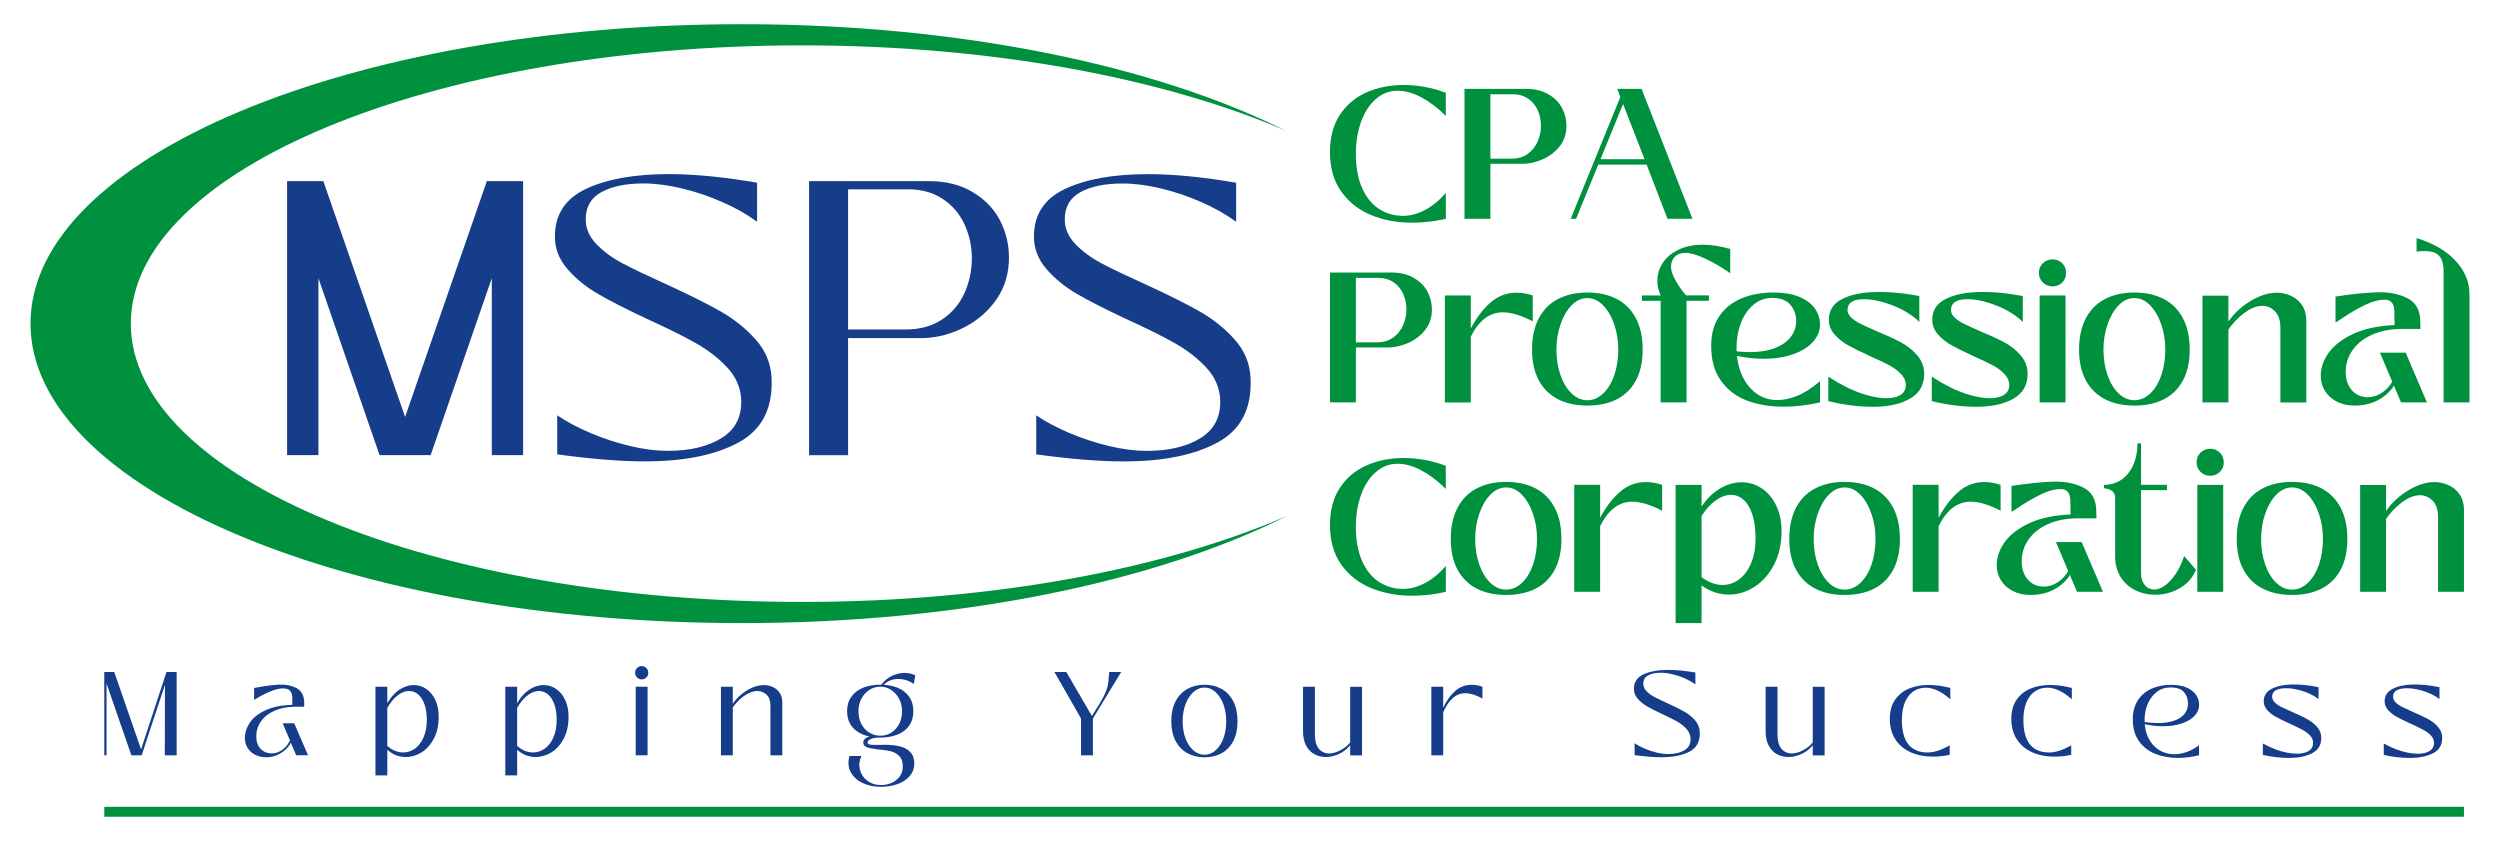 <svg xmlns="http://www.w3.org/2000/svg" id="Layer_1" data-name="Layer 1" viewBox="0 0 926.87 311.77"><defs><style>      .cls-1 {        fill: #163d8a;      }      .cls-2 {        fill: #00913e;      }    </style></defs><g><g><g><path class="cls-2" d="m523.47,82.56c-5.49,0-10.52-.94-15.09-2.81s-8.27-4.77-11.08-8.68c-2.81-3.91-4.22-8.81-4.22-14.72,0-5.49,1.24-10.1,3.71-13.83,2.47-3.73,5.78-6.49,9.91-8.3,4.14-1.8,8.7-2.71,13.69-2.71,5.26,0,10.47.96,15.64,2.88v8.58c-2.93-2.93-5.94-5.21-9.02-6.86-3.09-1.65-6.02-2.47-8.81-2.47-3.07,0-5.78,1.03-8.13,3.09-2.36,2.06-4.17,4.87-5.46,8.44-1.28,3.57-1.92,7.52-1.92,11.87,0,5.12.8,9.41,2.4,12.87,1.6,3.45,3.71,6,6.35,7.65,2.63,1.65,5.55,2.47,8.75,2.47,2.65,0,5.35-.72,8.1-2.16s5.33-3.56,7.75-6.35v9.6c-4.07.96-8.26,1.44-12.56,1.44Z"></path><path class="cls-2" d="m542.96,81.11v-48.17h22.71c3.25,0,6.02.65,8.3,1.96,2.29,1.3,3.99,2.99,5.11,5.08,1.12,2.08,1.68,4.31,1.68,6.69,0,2.97-.85,5.51-2.54,7.61-1.69,2.11-3.77,3.7-6.24,4.77-2.47,1.08-4.87,1.64-7.2,1.68h-12.21v20.38h-9.6Zm17.63-22.3c2.24,0,4.17-.58,5.8-1.75,1.62-1.17,2.85-2.69,3.67-4.56.83-1.87,1.24-3.84,1.24-5.9s-.39-3.91-1.17-5.69c-.78-1.78-1.97-3.23-3.57-4.32-1.6-1.1-3.52-1.65-5.76-1.65h-8.23v23.88h8.03Z"></path><path class="cls-2" d="m582.33,81.11l18.39-45.14-1.1-3.02h8.99l18.87,48.17h-9.26l-7.75-20.1h-17.91l-8.23,20.1h-1.99Zm11.05-22.09h16.33l-7.96-20.45-8.37,20.45Z"></path></g><g><path class="cls-2" d="m493.08,149.2v-48.17h22.71c3.25,0,6.02.65,8.3,1.96,2.29,1.3,3.99,2.99,5.11,5.08,1.12,2.08,1.68,4.31,1.68,6.69,0,2.97-.85,5.51-2.54,7.61-1.69,2.11-3.77,3.7-6.24,4.77-2.47,1.08-4.87,1.64-7.2,1.68h-12.21v20.38h-9.6Zm17.63-22.3c2.24,0,4.17-.58,5.8-1.75,1.62-1.17,2.85-2.69,3.67-4.56.83-1.87,1.24-3.84,1.24-5.9s-.39-3.91-1.17-5.69c-.78-1.78-1.97-3.23-3.57-4.32-1.6-1.1-3.52-1.65-5.76-1.65h-8.23v23.88h8.03Z"></path><path class="cls-2" d="m535.68,149.2v-39.66h9.61v12.21c2.15-4.02,4.61-7.24,7.37-9.64,2.77-2.4,5.98-3.6,9.64-3.6,1.92,0,3.91.34,5.97,1.03v9.61c-4.26-2.24-7.98-3.36-11.18-3.36-2.42,0-4.63.77-6.62,2.3-1.99,1.53-3.71,3.78-5.18,6.76v24.36h-9.61Z"></path><path class="cls-2" d="m588.51,150.37c-4.21,0-7.85-.79-10.91-2.37-3.06-1.58-5.43-3.91-7.1-7-1.67-3.09-2.5-6.9-2.5-11.42s.83-8.38,2.5-11.56c1.67-3.18,4.05-5.57,7.14-7.17,3.09-1.6,6.71-2.4,10.87-2.4s7.84.8,10.91,2.4c3.06,1.6,5.43,3.99,7.1,7.17,1.67,3.18,2.5,7.03,2.5,11.56s-.83,8.35-2.5,11.46c-1.67,3.11-4.04,5.44-7.1,7-3.07,1.55-6.7,2.33-10.91,2.33Zm0-1.99c2.15,0,4.1-.83,5.87-2.5,1.76-1.67,3.13-3.93,4.12-6.79.98-2.86,1.47-6.02,1.47-9.5,0-3.29-.5-6.4-1.51-9.33-1.01-2.93-2.38-5.28-4.12-7.07-1.74-1.78-3.68-2.68-5.83-2.68s-4.1.89-5.83,2.68c-1.74,1.78-3.11,4.14-4.12,7.07-1.01,2.93-1.51,6.04-1.51,9.33,0,3.48.5,6.65,1.51,9.5,1.01,2.86,2.38,5.12,4.12,6.79,1.74,1.67,3.68,2.5,5.83,2.5Z"></path><path class="cls-2" d="m615.68,149.2v-37.67h-6.93v-1.99h6.93c-.41-1.01-.72-1.9-.92-2.68-.21-.77-.31-1.62-.31-2.54,0-2.47.65-4.72,1.96-6.76,1.3-2.04,3.23-3.68,5.8-4.94,2.56-1.26,5.62-1.89,9.19-1.89,3.11,0,6.47.53,10.08,1.58v8.99c-3.16-2.2-6.24-4-9.26-5.42-3.02-1.42-5.49-2.13-7.41-2.13-1.65,0-2.94.48-3.88,1.44-.94.96-1.41,2.22-1.41,3.77,0,1.37.59,3.1,1.78,5.18,1.19,2.08,2.47,3.88,3.84,5.38h8.44v1.99h-8.3v37.67h-9.61Z"></path><path class="cls-2" d="m661.24,150.78c-5.03,0-9.55-.75-13.55-2.26-4-1.51-7.21-3.96-9.64-7.34-2.43-3.38-3.64-7.71-3.64-12.97,0-4.34.99-7.99,2.99-10.94,1.99-2.95,4.72-5.16,8.2-6.62,3.47-1.46,7.48-2.2,12.01-2.2,3.7,0,6.84.53,9.4,1.58,2.56,1.05,4.5,2.48,5.8,4.29,1.3,1.81,1.96,3.83,1.96,6.07s-.87,4.4-2.61,6.35c-1.74,1.95-4.2,3.48-7.38,4.6-3.18,1.12-6.83,1.68-10.94,1.68-3.8,0-7.73-.5-11.8-1.51v-1.44c2.7.32,4.89.48,6.59.48,3.75,0,6.92-.51,9.5-1.54,2.58-1.03,4.53-2.41,5.83-4.15,1.3-1.74,1.96-3.68,1.96-5.83,0-2.33-.72-4.35-2.16-6.04-1.44-1.69-3.67-2.54-6.69-2.54-2.7,0-5.05.87-7.07,2.61-2.02,1.74-3.55,4-4.6,6.79-1.05,2.79-1.58,5.79-1.58,8.99,0,3.71.63,7.03,1.89,9.98s3.03,5.27,5.32,6.96c2.29,1.69,4.92,2.54,7.89,2.54,2.38,0,4.86-.53,7.44-1.58,2.59-1.05,5.39-2.86,8.41-5.42v7.89c-4.76,1.05-9.26,1.58-13.52,1.58Z"></path><path class="cls-2" d="m677.84,139.6c4.89,3.25,9.55,5.51,13.96,6.79,4.41,1.28,7.98,1.58,10.7.89,2.72-.68,4.08-2.2,4.08-4.53,0-1.47-.58-2.81-1.75-4.05-1.17-1.24-2.61-2.31-4.32-3.23-1.71-.92-4.06-2.04-7.03-3.36-3.38-1.55-6.09-2.89-8.13-4.01-2.04-1.12-3.76-2.48-5.18-4.08s-2.13-3.43-2.13-5.49c0-3.34,1.54-5.84,4.63-7.51,3.09-1.67,7.17-2.59,12.25-2.74,5.08-.16,10.63.33,16.67,1.47v9.6c-2.65-2.61-6.12-4.71-10.4-6.31-4.28-1.6-8.05-2.29-11.32-2.06-3.27.23-4.9,1.56-4.9,3.98,0,1.01.47,1.95,1.41,2.81s2.1,1.65,3.5,2.33c1.39.68,3.35,1.58,5.87,2.68,3.66,1.51,6.67,2.89,9.02,4.15,2.36,1.26,4.38,2.87,6.07,4.84,1.69,1.97,2.54,4.26,2.54,6.86,0,4.07-1.71,7.1-5.11,9.09-3.41,1.99-7.82,3.02-13.24,3.09-5.42.07-11.15-.63-17.18-2.09v-9.12Z"></path><path class="cls-2" d="m716.19,139.6c4.89,3.25,9.55,5.51,13.96,6.79,4.41,1.28,7.98,1.58,10.7.89,2.72-.68,4.08-2.2,4.08-4.53,0-1.47-.58-2.81-1.75-4.05-1.17-1.24-2.61-2.31-4.32-3.23-1.71-.92-4.06-2.04-7.03-3.36-3.38-1.55-6.09-2.89-8.13-4.01s-3.76-2.48-5.18-4.08c-1.42-1.6-2.13-3.43-2.13-5.49,0-3.34,1.54-5.84,4.63-7.51,3.09-1.67,7.17-2.59,12.25-2.74,5.08-.16,10.63.33,16.67,1.47v9.6c-2.65-2.61-6.12-4.71-10.4-6.31-4.28-1.6-8.05-2.29-11.32-2.06-3.27.23-4.9,1.56-4.9,3.98,0,1.01.47,1.95,1.41,2.81s2.1,1.65,3.5,2.33c1.39.68,3.35,1.58,5.87,2.68,3.66,1.51,6.67,2.89,9.02,4.15,2.36,1.26,4.38,2.87,6.07,4.84,1.69,1.97,2.54,4.26,2.54,6.86,0,4.07-1.71,7.1-5.11,9.09-3.41,1.99-7.82,3.02-13.24,3.09-5.42.07-11.15-.63-17.18-2.09v-9.12Z"></path><path class="cls-2" d="m760.99,106.18c-1.42,0-2.62-.48-3.6-1.44-.98-.96-1.47-2.15-1.47-3.57s.49-2.61,1.47-3.57c.99-.96,2.19-1.44,3.6-1.44s2.61.48,3.57,1.44c.96.96,1.44,2.15,1.44,3.57s-.48,2.61-1.44,3.57c-.96.96-2.15,1.44-3.57,1.44Zm-4.8,43.02v-39.66h9.6v39.66h-9.6Z"></path><path class="cls-2" d="m791.32,150.37c-4.21,0-7.85-.79-10.91-2.37-3.06-1.58-5.43-3.91-7.1-7-1.67-3.09-2.5-6.9-2.5-11.42s.83-8.38,2.5-11.56c1.67-3.18,4.05-5.57,7.14-7.17,3.09-1.6,6.71-2.4,10.87-2.4s7.84.8,10.91,2.4c3.06,1.6,5.43,3.99,7.1,7.17,1.67,3.18,2.5,7.03,2.5,11.56s-.83,8.35-2.5,11.46c-1.67,3.11-4.04,5.44-7.1,7-3.07,1.55-6.7,2.33-10.91,2.33Zm0-1.99c2.15,0,4.1-.83,5.87-2.5,1.76-1.67,3.13-3.93,4.12-6.79.98-2.86,1.47-6.02,1.47-9.5,0-3.29-.5-6.4-1.51-9.33-1.01-2.93-2.38-5.28-4.12-7.07-1.74-1.78-3.68-2.68-5.83-2.68s-4.1.89-5.83,2.68c-1.74,1.78-3.11,4.14-4.12,7.07-1.01,2.93-1.51,6.04-1.51,9.33,0,3.48.5,6.65,1.51,9.5,1.01,2.86,2.38,5.12,4.12,6.79,1.74,1.67,3.68,2.5,5.83,2.5Z"></path><path class="cls-2" d="m816.56,149.2v-39.59h9.61v39.59h-9.61Zm28.88-27.72c0-2.7-.68-4.72-2.02-6.07s-2.92-2.02-4.7-2.02c-2.1,0-4.37.92-6.79,2.74-2.43,1.83-4.48,4.05-6.18,6.66l-.27-2.47c1.97-3.29,4.75-6.08,8.34-8.37,3.59-2.29,7.03-3.43,10.32-3.43,1.74,0,3.44.37,5.11,1.1,1.67.73,3.04,1.85,4.12,3.36,1.07,1.51,1.63,3.38,1.68,5.62v30.6h-9.6v-27.72Z"></path><path class="cls-2" d="m872.96,150.37c-2.42,0-4.59-.47-6.48-1.41-1.9-.94-3.39-2.25-4.46-3.95-1.08-1.69-1.61-3.59-1.61-5.69,0-2.88.96-5.69,2.88-8.44,1.92-2.74,4.93-5.09,9.02-7.03,4.09-1.95,9.25-3.05,15.47-3.33l-.07-4.87c0-2.97-1.13-4.48-3.4-4.53-2.26-.05-4.86.65-7.79,2.09-2.93,1.44-5.88,3.19-8.85,5.25l-1.78,1.1v-9.61c5.81-.91,10.93-1.44,15.37-1.58,4.44-.14,8.22.61,11.36,2.23,3.13,1.62,4.7,4.54,4.7,8.75l.07,2.61h-7.34c-4.02.05-7.58.77-10.67,2.16-3.09,1.4-5.48,3.29-7.17,5.69-1.69,2.4-2.54,5.09-2.54,8.06,0,2.79.75,5.05,2.26,6.79,1.51,1.74,3.5,2.61,5.97,2.61,1.83,0,3.59-.57,5.28-1.71,1.69-1.14,3.04-2.68,4.05-4.59l.21,2.2c-.82,1.28-1.93,2.48-3.33,3.6-1.4,1.12-3.03,2-4.91,2.64-1.87.64-3.96.96-6.24.96Zm17.22-1.17l-7.82-18.45h9.54l7.89,18.45h-9.6Z"></path><path class="cls-2" d="m915.56,149.2h-9.6v-48.44c0-2.29-.37-4.01-1.1-5.18-.73-1.17-1.82-1.91-3.26-2.23-1.44-.32-3.33-.34-5.66-.07v-5.01c6.27,1.92,11.1,4.75,14.51,8.47,3.41,3.73,5.11,7.83,5.11,12.31v40.14Z"></path></g><g><path class="cls-2" d="m523.47,220.86c-5.49,0-10.52-.94-15.09-2.81s-8.27-4.77-11.08-8.68c-2.81-3.91-4.22-8.81-4.22-14.72,0-5.49,1.24-10.1,3.71-13.83,2.47-3.73,5.78-6.49,9.91-8.3,4.14-1.8,8.7-2.71,13.69-2.71,5.26,0,10.47.96,15.64,2.88v8.58c-2.93-2.93-5.94-5.21-9.02-6.86-3.09-1.65-6.02-2.47-8.81-2.47-3.07,0-5.78,1.03-8.13,3.09-2.36,2.06-4.17,4.87-5.46,8.44-1.28,3.57-1.92,7.52-1.92,11.87,0,5.12.8,9.41,2.4,12.87,1.6,3.45,3.71,6,6.35,7.65,2.63,1.65,5.55,2.47,8.75,2.47,2.65,0,5.35-.72,8.1-2.16s5.33-3.56,7.75-6.35v9.6c-4.07.96-8.26,1.44-12.56,1.44Z"></path><path class="cls-2" d="m558.39,220.58c-4.21,0-7.85-.79-10.91-2.37-3.06-1.58-5.43-3.91-7.1-7-1.67-3.09-2.5-6.9-2.5-11.42s.83-8.38,2.5-11.56c1.67-3.18,4.05-5.57,7.14-7.17,3.09-1.6,6.71-2.4,10.87-2.4s7.84.8,10.91,2.4c3.06,1.6,5.43,3.99,7.1,7.17,1.67,3.18,2.5,7.03,2.5,11.56s-.83,8.35-2.5,11.46c-1.67,3.11-4.04,5.44-7.1,7-3.07,1.55-6.7,2.33-10.91,2.33Zm0-1.99c2.15,0,4.1-.83,5.87-2.5,1.76-1.67,3.13-3.93,4.12-6.79.98-2.86,1.47-6.02,1.47-9.5,0-3.29-.5-6.4-1.51-9.33-1.01-2.93-2.38-5.28-4.12-7.07-1.74-1.78-3.68-2.68-5.83-2.68s-4.1.89-5.83,2.68c-1.74,1.78-3.11,4.14-4.12,7.07-1.01,2.93-1.51,6.04-1.51,9.33,0,3.48.5,6.65,1.51,9.5,1.01,2.86,2.38,5.12,4.12,6.79,1.74,1.67,3.68,2.5,5.83,2.5Z"></path><path class="cls-2" d="m583.64,219.41v-39.66h9.61v12.21c2.15-4.02,4.61-7.24,7.37-9.64,2.77-2.4,5.98-3.6,9.64-3.6,1.92,0,3.91.34,5.97,1.03v9.61c-4.26-2.24-7.98-3.36-11.18-3.36-2.42,0-4.63.77-6.62,2.3-1.99,1.53-3.71,3.78-5.18,6.76v24.36h-9.61Z"></path><path class="cls-2" d="m621.24,231.01v-51.25h9.61v51.25h-9.61Zm19.69-10.57c-2.38,0-4.68-.5-6.9-1.51-2.22-1.01-4.2-2.51-5.93-4.53l.2-2.74c1.65,1.74,3.35,3.05,5.11,3.91,1.76.87,3.49,1.3,5.18,1.3,2.29,0,4.36-.7,6.21-2.09,1.85-1.39,3.33-3.4,4.42-6,1.1-2.61,1.65-5.65,1.65-9.12s-.4-6.5-1.2-8.92c-.8-2.42-1.89-4.24-3.26-5.46-1.37-1.21-2.93-1.82-4.66-1.82-2.29,0-4.63,1.06-7.03,3.19-2.4,2.13-4.54,5.25-6.41,9.37v-3.5c2.01-4.57,4.59-8,7.72-10.29,3.13-2.29,6.37-3.43,9.71-3.43,2.65,0,5.11.74,7.38,2.23,2.26,1.49,4.07,3.62,5.42,6.41,1.35,2.79,2,6.08,1.96,9.88-.05,4.62-.99,8.68-2.85,12.18-1.85,3.5-4.27,6.2-7.24,8.1-2.98,1.9-6.13,2.85-9.47,2.85Z"></path><path class="cls-2" d="m683.88,220.58c-4.21,0-7.85-.79-10.91-2.37-3.06-1.58-5.43-3.91-7.1-7-1.67-3.09-2.5-6.9-2.5-11.42s.83-8.38,2.5-11.56c1.67-3.18,4.05-5.57,7.14-7.17,3.09-1.6,6.71-2.4,10.87-2.4s7.84.8,10.91,2.4c3.06,1.6,5.43,3.99,7.1,7.17,1.67,3.18,2.5,7.03,2.5,11.56s-.83,8.35-2.5,11.46c-1.67,3.11-4.04,5.44-7.1,7-3.07,1.55-6.7,2.33-10.91,2.33Zm0-1.99c2.15,0,4.1-.83,5.87-2.5,1.76-1.67,3.13-3.93,4.12-6.79.98-2.86,1.47-6.02,1.47-9.5,0-3.29-.5-6.4-1.51-9.33-1.01-2.93-2.38-5.28-4.12-7.07-1.74-1.78-3.68-2.68-5.83-2.68s-4.1.89-5.83,2.68c-1.74,1.78-3.11,4.14-4.12,7.07-1.01,2.93-1.51,6.04-1.51,9.33,0,3.48.5,6.65,1.51,9.5,1.01,2.86,2.38,5.12,4.12,6.79,1.74,1.67,3.68,2.5,5.83,2.5Z"></path><path class="cls-2" d="m709.13,219.41v-39.66h9.61v12.21c2.15-4.02,4.61-7.24,7.37-9.64,2.77-2.4,5.98-3.6,9.64-3.6,1.92,0,3.91.34,5.97,1.03v9.61c-4.26-2.24-7.98-3.36-11.18-3.36-2.42,0-4.63.77-6.62,2.3-1.99,1.53-3.71,3.78-5.18,6.76v24.36h-9.61Z"></path><path class="cls-2" d="m752.83,220.58c-2.42,0-4.59-.47-6.48-1.41-1.9-.94-3.39-2.25-4.46-3.95-1.08-1.69-1.61-3.59-1.61-5.69,0-2.88.96-5.69,2.88-8.44,1.92-2.74,4.93-5.09,9.02-7.03,4.09-1.95,9.25-3.05,15.47-3.33l-.07-4.87c0-2.97-1.13-4.48-3.4-4.53s-4.86.65-7.79,2.09c-2.93,1.44-5.88,3.19-8.85,5.25l-1.78,1.1v-9.61c5.81-.91,10.93-1.44,15.37-1.58,4.44-.14,8.22.61,11.36,2.23,3.13,1.62,4.7,4.54,4.7,8.75l.07,2.61h-7.34c-4.02.05-7.58.77-10.67,2.16-3.09,1.4-5.48,3.29-7.17,5.69-1.69,2.4-2.54,5.09-2.54,8.06,0,2.79.75,5.05,2.26,6.79,1.51,1.74,3.5,2.61,5.97,2.61,1.83,0,3.59-.57,5.28-1.71,1.69-1.14,3.04-2.68,4.05-4.59l.21,2.2c-.82,1.28-1.93,2.48-3.33,3.6-1.4,1.12-3.03,2-4.91,2.64-1.87.64-3.96.96-6.24.96Zm17.22-1.17l-7.82-18.45h9.54l7.89,18.45h-9.6Z"></path><path class="cls-2" d="m799.28,220.51c-2.84,0-5.4-.57-7.69-1.72-2.29-1.14-4.09-2.79-5.42-4.94s-1.99-4.69-1.99-7.62v-21.41c0-1.19-.3-2.06-.89-2.61s-1.67-.96-3.23-1.23v-1.24c2.65,0,4.92-.71,6.79-2.13,1.87-1.42,3.28-3.29,4.22-5.62s1.41-4.87,1.41-7.62h1.3v15.37h9.61v1.99h-9.61v30.6c0,1.92.46,3.44,1.37,4.56.92,1.12,2.13,1.68,3.64,1.68,1.19,0,2.47-.49,3.84-1.47,1.37-.99,2.7-2.41,3.98-4.29,1.28-1.87,2.33-4.09,3.16-6.66l4.39,5.08c-.78,1.97-1.96,3.65-3.53,5.05-1.58,1.39-3.38,2.44-5.39,3.15-2.01.71-4,1.07-5.97,1.07Z"></path><path class="cls-2" d="m819.45,176.4c-1.42,0-2.62-.48-3.6-1.44-.98-.96-1.47-2.15-1.47-3.57s.49-2.61,1.47-3.57c.99-.96,2.19-1.44,3.6-1.44s2.61.48,3.57,1.44c.96.96,1.44,2.15,1.44,3.57s-.48,2.61-1.44,3.57c-.96.96-2.15,1.44-3.57,1.44Zm-4.8,43.02v-39.66h9.6v39.66h-9.6Z"></path><path class="cls-2" d="m849.77,220.58c-4.21,0-7.85-.79-10.91-2.37-3.06-1.58-5.43-3.91-7.1-7-1.67-3.09-2.5-6.9-2.5-11.42s.83-8.38,2.5-11.56c1.67-3.18,4.05-5.57,7.14-7.17,3.09-1.6,6.71-2.4,10.87-2.4s7.84.8,10.91,2.4c3.06,1.6,5.43,3.99,7.1,7.17,1.67,3.18,2.5,7.03,2.5,11.56s-.83,8.35-2.5,11.46c-1.67,3.11-4.04,5.44-7.1,7-3.07,1.55-6.7,2.33-10.91,2.33Zm0-1.99c2.15,0,4.1-.83,5.87-2.5,1.76-1.67,3.13-3.93,4.12-6.79.98-2.86,1.47-6.02,1.47-9.5,0-3.29-.5-6.4-1.51-9.33-1.01-2.93-2.38-5.28-4.12-7.07s-3.68-2.68-5.83-2.68-4.1.89-5.83,2.68c-1.74,1.78-3.11,4.14-4.12,7.07-1.01,2.93-1.51,6.04-1.51,9.33,0,3.48.5,6.65,1.51,9.5,1.01,2.86,2.38,5.12,4.12,6.79,1.74,1.67,3.68,2.5,5.83,2.5Z"></path><path class="cls-2" d="m875.02,219.41v-39.59h9.61v39.59h-9.61Zm28.88-27.72c0-2.7-.68-4.72-2.02-6.07-1.35-1.35-2.92-2.02-4.7-2.02-2.1,0-4.37.92-6.79,2.74-2.43,1.83-4.48,4.05-6.18,6.66l-.27-2.47c1.97-3.29,4.75-6.08,8.34-8.37,3.59-2.29,7.03-3.43,10.32-3.43,1.74,0,3.44.37,5.11,1.1,1.67.73,3.04,1.85,4.12,3.36,1.07,1.51,1.63,3.38,1.68,5.62v30.6h-9.6v-27.72Z"></path></g></g><path class="cls-2" d="m477.21,191.27c-48.42,24.31-121.01,39.74-202.18,39.74-145.66,0-263.72-49.72-263.72-111.04S129.36,8.97,275.03,8.97c80.87,0,153.23,15.31,201.65,39.49-45.28-19.49-108.89-31.64-179.36-31.64-137.45,0-248.82,46.18-248.82,103.15s111.38,103.19,248.82,103.19c70.7,0,134.55-12.24,179.89-31.9Z"></path></g><rect class="cls-2" x="38.67" y="299.12" width="874.84" height="3.69"></rect><g><path class="cls-1" d="m221.73,108.98c4.49,2.61,10.54,5.69,18.16,9.26,7.43,3.38,13.41,6.35,17.95,8.9,4.53,2.56,8.42,5.55,11.65,8.97,3.23,3.43,4.99,7.31,5.28,11.65.38,6.46-1.98,11.31-7.09,14.54-5.11,3.24-11.82,4.85-20.12,4.85-4.34,0-9.02-.6-14.04-1.81-5.02-1.21-9.87-2.8-14.55-4.78-4.68-1.98-8.81-4.17-12.38-6.58v14.47c12.64,1.74,23.45,2.61,32.42,2.61,14.67,0,26.32-2.36,34.95-7.09,8.63-4.73,12.67-12.74,12.09-24.03-.29-5.31-2.27-10.01-5.93-14.11-3.67-4.1-8.01-7.57-13.03-10.42-5.02-2.84-11.63-6.15-19.83-9.91-6.85-3.09-12.26-5.67-16.21-7.74-3.96-2.07-7.26-4.49-9.91-7.24-2.66-2.75-3.98-5.81-3.98-9.19,0-4.63,1.95-8.01,5.86-10.13,3.91-2.12,9.09-3.18,15.56-3.18,4.34,0,9.05.6,14.11,1.81,5.06,1.21,10.03,2.87,14.91,5,4.87,2.12,9.24,4.58,13.1,7.38v-14.47c-12.25-2.12-23.16-3.19-32.71-3.19-12.64,0-22.85,1.81-30.61,5.43-7.77,3.62-11.65,9.53-11.65,17.73,0,4.44,1.54,8.44,4.63,12.01,3.09,3.57,6.88,6.66,11.36,9.26Z"></path><path class="cls-1" d="m360.6,71.2c-4.54-2.7-9.94-4.05-16.21-4.05h-44.43v101.61h14.47v-43.42h28.08c5.31-.19,10.4-1.57,15.27-4.13,4.87-2.56,8.8-6.03,11.8-10.42,2.99-4.39,4.49-9.48,4.49-15.27,0-4.92-1.11-9.53-3.33-13.82-2.22-4.29-5.6-7.79-10.13-10.49Zm-3.04,37.49c-1.83,4.05-4.61,7.31-8.32,9.77-3.72,2.46-8.18,3.69-13.39,3.69h-21.42v-51.96h22.29c5.02,0,9.31,1.21,12.88,3.62,3.57,2.41,6.25,5.57,8.03,9.48,1.78,3.91,2.68,8.08,2.68,12.52s-.92,8.83-2.75,12.88Z"></path><path class="cls-1" d="m457.72,125.84c-3.67-4.1-8.01-7.57-13.03-10.42-5.02-2.84-11.63-6.15-19.83-9.91-6.85-3.09-12.26-5.67-16.21-7.74-3.96-2.07-7.26-4.49-9.91-7.24-2.66-2.75-3.98-5.81-3.98-9.19,0-4.63,1.95-8.01,5.86-10.13,3.91-2.12,9.09-3.18,15.56-3.18,4.34,0,9.05.6,14.11,1.81,5.06,1.21,10.03,2.87,14.91,5,4.87,2.12,9.24,4.58,13.1,7.38v-14.47c-12.25-2.12-23.16-3.19-32.71-3.19-12.64,0-22.85,1.81-30.61,5.43-7.77,3.62-11.65,9.53-11.65,17.73,0,4.44,1.54,8.44,4.63,12.01,3.09,3.57,6.88,6.66,11.36,9.26,4.49,2.61,10.54,5.69,18.16,9.26,7.43,3.38,13.41,6.35,17.95,8.9,4.53,2.56,8.42,5.55,11.65,8.97,3.23,3.43,4.99,7.31,5.28,11.65.38,6.46-1.98,11.31-7.09,14.54-5.11,3.24-11.82,4.85-20.12,4.85-4.34,0-9.02-.6-14.04-1.81-5.02-1.21-9.87-2.8-14.55-4.78-4.68-1.98-8.81-4.17-12.38-6.58v14.47c12.64,1.74,23.45,2.61,32.42,2.61,14.67,0,26.32-2.36,34.95-7.09,8.63-4.73,12.67-12.74,12.09-24.03-.29-5.31-2.27-10.01-5.93-14.11Z"></path><polygon class="cls-1" points="52.3 277.83 42.36 249.15 38.66 249.15 38.66 280.03 39.5 280.03 39.5 253.41 48.7 280.03 52.52 280.03 61.15 253.9 61.1 280.03 65.5 280.03 65.5 249.15 61.72 249.15 52.3 277.83"></polygon><path class="cls-1" d="m104.79,268.15l2.71,6.37c-.62,1.36-1.51,2.49-2.69,3.37-1.28.95-2.63,1.43-4.07,1.43-1.67,0-3.04-.57-4.12-1.7-1.07-1.13-1.61-2.68-1.61-4.64s.59-3.91,1.76-5.56c1.17-1.66,2.84-2.96,4.99-3.92,2.16-.95,4.66-1.44,7.5-1.47h3.52v-1.63c-.06-2.58-1.03-4.36-2.91-5.32-1.88-.97-4.13-1.38-6.75-1.23s-5.59.56-8.91,1.23v4.4l1.41-.84c1.96-1.14,3.89-2.05,5.76-2.73,1.88-.67,3.5-.85,4.86-.53,1.36.32,2.08,1.44,2.13,3.34v2.6c-4.02.12-7.36.8-10.01,2.05-2.66,1.25-4.58,2.79-5.79,4.62-1.2,1.83-1.8,3.69-1.8,5.57,0,1.41.34,2.66,1.03,3.76.69,1.1,1.64,1.95,2.86,2.55,1.22.6,2.57.9,4.07.9,1.41,0,2.73-.27,3.96-.81,1.23-.54,2.29-1.23,3.19-2.07.89-.83,1.53-1.68,1.94-2.55l1.99,4.68h4.4l-5.15-11.88h-4.31Z"></path><path class="cls-1" d="m158.1,255.46c-1.42-.98-2.97-1.47-4.64-1.47-2.08,0-4.09.73-6.03,2.18-1.45,1.09-2.72,2.6-3.83,4.53v-6.09h-4.4v32.87h4.4v-9.48c.76.68,1.57,1.24,2.46,1.67,1.38.66,2.83.99,4.36.99,2.08,0,4.05-.58,5.9-1.74s3.36-2.85,4.53-5.06c1.17-2.21,1.77-4.85,1.8-7.9.03-2.41-.37-4.51-1.19-6.31-.82-1.81-1.94-3.2-3.37-4.18Zm-1.06,17.91c-.81,1.83-1.88,3.23-3.21,4.18-1.34.95-2.8,1.43-4.38,1.43-1.2,0-2.4-.29-3.59-.88-.79-.39-1.55-.92-2.27-1.56v-14.06c.97-1.74,2.05-3.13,3.23-4.17,1.63-1.42,3.23-2.13,4.82-2.13,1.23,0,2.35.41,3.34,1.23,1,.82,1.79,2.05,2.38,3.67.59,1.63.88,3.57.88,5.83,0,2.46-.4,4.61-1.21,6.45Z"></path><path class="cls-1" d="m206.24,255.46c-1.42-.98-2.97-1.47-4.64-1.47-2.08,0-4.09.73-6.03,2.18-1.45,1.09-2.72,2.6-3.83,4.53v-6.09h-4.4v32.87h4.4v-9.48c.76.68,1.57,1.24,2.46,1.67,1.38.66,2.83.99,4.36.99,2.08,0,4.05-.58,5.9-1.74s3.36-2.85,4.53-5.06c1.17-2.21,1.77-4.85,1.8-7.9.03-2.41-.37-4.51-1.19-6.31-.82-1.81-1.94-3.2-3.37-4.18Zm-1.06,17.91c-.81,1.83-1.88,3.23-3.21,4.18-1.34.95-2.8,1.43-4.38,1.43-1.2,0-2.4-.29-3.59-.88-.79-.39-1.55-.92-2.27-1.56v-14.06c.97-1.74,2.05-3.13,3.23-4.17,1.63-1.42,3.23-2.13,4.82-2.13,1.23,0,2.35.41,3.34,1.23,1,.82,1.79,2.05,2.38,3.67.59,1.63.88,3.57.88,5.83,0,2.46-.4,4.61-1.21,6.45Z"></path><path class="cls-1" d="m237.89,246.95c-.68,0-1.25.24-1.72.73-.47.48-.7,1.06-.7,1.74s.23,1.25.7,1.74c.47.48,1.04.73,1.72.73s1.29-.24,1.76-.73c.47-.48.7-1.06.7-1.74s-.23-1.25-.7-1.74c-.47-.48-1.06-.73-1.76-.73Z"></path><rect class="cls-1" x="235.69" y="254.6" width="4.4" height="25.43"></rect><path class="cls-1" d="m286.44,254.67c-1.04-.45-2.12-.68-3.23-.68-2.14,0-4.36.73-6.64,2.2-2.05,1.31-3.66,2.89-4.88,4.69v-6.27h-4.4v25.43h4.4v-17.78c1.16-1.66,2.53-3.07,4.11-4.2,1.75-1.25,3.4-1.87,4.95-1.87,1.32,0,2.46.45,3.43,1.34.97.9,1.45,2.22,1.45,3.98v18.52h4.4v-19.62c0-1.44-.34-2.64-1.01-3.61-.68-.97-1.53-1.68-2.57-2.13Z"></path><path class="cls-1" d="m333.02,251.74c1.2,0,2.34.2,3.41.59,1.07.4,1.85.84,2.35,1.34l.57-3.26c-1.09-.61-2.42-.92-4-.92s-3.13.37-4.73,1.12c-1.5.7-2.78,1.79-3.88,3.25-.12,0-.24-.01-.37-.01-2.38,0-4.49.37-6.36,1.12-1.86.75-3.32,1.86-4.38,3.34-1.06,1.48-1.58,3.28-1.58,5.39s.53,3.9,1.58,5.37,2.52,2.57,4.38,3.3c.74.29,1.53.51,2.35.68-.69.18-1.24.45-1.64.81-.51.47-.73,1.03-.64,1.67.06.53.31.94.77,1.23.46.29,1.06.51,1.83.64.76.13,1.63.27,2.6.42,1.94.15,3.53.37,4.8.66,1.26.29,2.35.88,3.26,1.76s1.36,2.17,1.36,3.87c0,1.47-.38,2.72-1.14,3.76-.76,1.04-1.75,1.83-2.97,2.38-1.22.54-2.53.81-3.94.81-1.99,0-3.7-.54-5.13-1.63-1.42-1.09-2.33-2.47-2.73-4.16-.4-1.69-.2-3.35.59-4.99h-4.44c-.62,2.23-.47,4.21.44,5.94s2.37,3.08,4.38,4.05c2.01.97,4.27,1.45,6.8,1.45,2.14,0,4.16-.32,6.05-.97,1.89-.64,3.42-1.63,4.6-2.95,1.17-1.32,1.76-2.93,1.76-4.84,0-1.73-.5-3.11-1.5-4.14-1-1.03-2.29-1.73-3.87-2.11-1.58-.38-3.43-.57-5.54-.57-.97,0-2.02.02-3.17.04-1.12.03-1.94-.02-2.46-.15-.53-.13-.79-.4-.79-.81,0-.47.43-.89,1.3-1.25.75-.32,1.71-.49,2.85-.53.2,0,.4.02.6.02,2.35,0,4.45-.37,6.31-1.1,1.86-.73,3.31-1.83,4.36-3.3,1.04-1.47,1.56-3.26,1.56-5.37s-.52-3.91-1.56-5.39c-1.04-1.48-2.49-2.6-4.36-3.34-1.52-.61-3.22-.96-5.06-1.07,1.42-1.44,3.22-2.16,5.39-2.16Zm.31,7.3c.73,1.38,1.1,2.93,1.1,4.66s-.37,3.37-1.1,4.75c-.73,1.38-1.71,2.44-2.93,3.19-1.22.75-2.56,1.12-4.03,1.12s-2.82-.37-4.05-1.12c-1.23-.75-2.21-1.81-2.95-3.19-.73-1.38-1.1-2.96-1.1-4.75s.37-3.28,1.1-4.66c.73-1.38,1.72-2.46,2.95-3.26,1.23-.79,2.58-1.19,4.05-1.19s2.77.4,4,1.19c1.23.79,2.21,1.88,2.95,3.26Z"></path><path class="cls-1" d="m411.03,251.35c-.03,1.35-.26,2.71-.68,4.09-.43,1.38-1.3,3.15-2.62,5.32l-2.9,4.71-9.5-16.32h-4.4l9.86,17.25v13.64h4.4v-13.64l10.47-17.25h-4.4c-.06.53-.13,1.26-.22,2.2Z"></path><path class="cls-1" d="m452.89,255.42c-1.86-1.04-3.97-1.56-6.31-1.56s-4.49.52-6.36,1.56c-1.86,1.04-3.32,2.57-4.38,4.6-1.06,2.02-1.58,4.49-1.58,7.39s.53,5.31,1.58,7.3c1.06,1.99,2.52,3.51,4.38,4.53,1.86,1.03,3.98,1.54,6.36,1.54s4.45-.51,6.31-1.52c1.86-1.01,3.31-2.53,4.36-4.55,1.04-2.02,1.56-4.46,1.56-7.3s-.52-5.37-1.56-7.39c-1.04-2.02-2.49-3.56-4.36-4.6Zm.64,18.46c-.73,1.88-1.71,3.34-2.93,4.38-1.22,1.04-2.56,1.56-4.03,1.56s-2.82-.52-4.05-1.56c-1.23-1.04-2.21-2.5-2.95-4.38-.73-1.88-1.1-4.03-1.1-6.47s.37-4.52,1.1-6.42c.73-1.91,1.72-3.39,2.95-4.47,1.23-1.07,2.58-1.61,4.05-1.61s2.77.54,4,1.61c1.23,1.07,2.21,2.56,2.95,4.47.73,1.91,1.1,4.05,1.1,6.42s-.37,4.59-1.1,6.47Z"></path><path class="cls-1" d="m500.57,275.29c-.93,1.12-2.13,2.08-3.59,2.86-1.48.79-2.88,1.19-4.2,1.19-1.55,0-2.82-.58-3.81-1.74-.98-1.16-1.47-2.99-1.47-5.48v-17.51h-4.4v16.5c0,2.14.39,3.93,1.17,5.37.78,1.44,1.81,2.49,3.1,3.17,1.29.67,2.68,1.01,4.18,1.01,1.79,0,3.56-.45,5.3-1.34,1.53-.79,2.76-1.81,3.72-3.03v3.76h4.4v-25.43h-4.4v20.68Z"></path><path class="cls-1" d="m539.55,256.14c-1.73,1.5-3.23,3.58-4.49,6.25v-7.79h-4.4v25.43h4.4v-15.93c.97-2.26,2.13-4,3.5-5.24,1.36-1.23,2.91-1.85,4.64-1.85,1.91,0,4.05.66,6.42,1.98v-4.4c-1.41-.47-2.74-.7-4-.7-2.32,0-4.34.75-6.07,2.24Z"></path><path class="cls-1" d="m628.39,266.99c-1.12-1.25-2.44-2.3-3.96-3.17-1.53-.86-3.53-1.87-6.03-3.01-2.08-.94-3.73-1.72-4.93-2.35-1.2-.63-2.21-1.36-3.01-2.2-.81-.84-1.21-1.77-1.21-2.79,0-1.41.59-2.43,1.78-3.08s2.76-.97,4.73-.97c1.32,0,2.75.18,4.29.55,1.54.37,3.05.87,4.53,1.52s2.81,1.39,3.98,2.24v-4.4c-3.73-.64-7.04-.97-9.94-.97-3.84,0-6.94.55-9.31,1.65-2.36,1.1-3.54,2.9-3.54,5.39,0,1.35.47,2.57,1.41,3.65.94,1.09,2.09,2.02,3.45,2.82,1.36.79,3.2,1.73,5.52,2.82,2.26,1.03,4.08,1.93,5.46,2.71,1.38.78,2.56,1.69,3.54,2.73.98,1.04,1.52,2.22,1.61,3.54.12,1.96-.6,3.44-2.16,4.42-1.56.98-3.59,1.47-6.12,1.47-1.32,0-2.74-.18-4.27-.55-1.53-.37-3-.85-4.42-1.45-1.42-.6-2.68-1.27-3.76-2v4.4c3.84.53,7.13.79,9.86.79,4.46,0,8-.72,10.63-2.16,2.63-1.44,3.85-3.87,3.67-7.3-.09-1.61-.69-3.04-1.8-4.29Z"></path><path class="cls-1" d="m672.07,275.29c-.93,1.12-2.13,2.08-3.59,2.86-1.48.79-2.88,1.19-4.2,1.19-1.55,0-2.82-.58-3.81-1.74-.98-1.16-1.47-2.99-1.47-5.48v-17.51h-4.4v16.5c0,2.14.39,3.93,1.17,5.37.78,1.44,1.81,2.49,3.1,3.17,1.29.67,2.68,1.01,4.18,1.01,1.79,0,3.56-.45,5.3-1.34,1.53-.79,2.76-1.81,3.72-3.03v3.76h4.4v-25.43h-4.4v20.68Z"></path><path class="cls-1" d="m707.72,255.31c-2.17.91-3.89,2.3-5.17,4.18-1.28,1.88-1.91,4.24-1.91,7.08s.67,5.41,2.02,7.5c1.35,2.1,3.23,3.7,5.65,4.8,2.42,1.1,5.2,1.65,8.34,1.65,2.02,0,4.09-.22,6.2-.66v-3.52c-1.5.85-2.93,1.5-4.31,1.96-1.38.46-2.67.68-3.87.68-3.14,0-5.51-1-7.13-2.99-1.61-1.99-2.42-5.02-2.42-9.06,0-2.52.37-4.68,1.1-6.47.73-1.79,1.77-3.15,3.1-4.09,1.33-.94,2.9-1.41,4.69-1.41,1.35,0,2.79.35,4.33,1.06,1.54.7,3.12,1.79,4.73,3.25v-4.22c-2.82-.73-5.46-1.1-7.92-1.1-2.79,0-5.27.46-7.44,1.36Z"></path><path class="cls-1" d="m752.77,255.31c-2.17.91-3.89,2.3-5.17,4.18-1.28,1.88-1.91,4.24-1.91,7.08s.67,5.41,2.02,7.5c1.35,2.1,3.23,3.7,5.65,4.8,2.42,1.1,5.2,1.65,8.34,1.65,2.02,0,4.09-.22,6.2-.66v-3.52c-1.5.85-2.93,1.5-4.31,1.96-1.38.46-2.67.68-3.87.68-3.14,0-5.51-1-7.13-2.99-1.61-1.99-2.42-5.02-2.42-9.06,0-2.52.37-4.68,1.1-6.47.73-1.79,1.77-3.15,3.1-4.09,1.33-.94,2.9-1.41,4.69-1.41,1.35,0,2.79.35,4.33,1.06,1.54.7,3.12,1.79,4.73,3.25v-4.22c-2.82-.73-5.46-1.1-7.92-1.1-2.79,0-5.27.46-7.44,1.36Z"></path><path class="cls-1" d="m808.89,268.22c2.04-.69,3.62-1.64,4.75-2.84,1.13-1.2,1.69-2.55,1.69-4.05,0-1.38-.4-2.63-1.19-3.76-.79-1.13-1.97-2.02-3.52-2.68-1.56-.66-3.48-.99-5.76-.99-2.7,0-5.12.49-7.26,1.47-2.14.98-3.82,2.43-5.04,4.33-1.22,1.91-1.83,4.21-1.83,6.91,0,3.31.76,6.04,2.29,8.18,1.52,2.14,3.55,3.71,6.07,4.71,2.52,1,5.32,1.5,8.4,1.5,2.49,0,5.09-.32,7.79-.97v-3.74c-1.64,1.2-3.22,2.06-4.73,2.57-1.51.51-2.99.77-4.42.77-2.08,0-3.96-.51-5.63-1.54-1.67-1.03-2.99-2.51-3.96-4.44-.76-1.52-1.21-3.24-1.37-5.15,2.31.49,4.55.75,6.7.75,2.64,0,4.98-.34,7.02-1.03Zm-13.75-.5c-.01-.28-.04-.55-.04-.84,0-2.11.39-4.08,1.17-5.92.78-1.83,1.89-3.31,3.34-4.42,1.45-1.11,3.15-1.67,5.08-1.67,2.38,0,4.06.59,5.04,1.76.98,1.17,1.47,2.57,1.47,4.18,0,1.5-.43,2.79-1.3,3.87-.87,1.09-2.14,1.92-3.83,2.51-1.69.59-3.72.88-6.09.88-1.34,0-2.96-.12-4.84-.35Z"></path><path class="cls-1" d="m855.38,266.59c-1.44-.78-3.29-1.65-5.54-2.62-1.73-.76-3.08-1.39-4.05-1.87-.97-.48-1.78-1.05-2.42-1.69-.64-.64-.97-1.35-.97-2.11,0-1.61,1.03-2.6,3.1-2.97s4.49-.17,7.26.59c2.77.76,5.05,1.85,6.84,3.26v-4.4c-3.4-.73-6.67-1.07-9.79-1.01-3.12.06-5.66.6-7.61,1.63-1.95,1.03-2.93,2.55-2.93,4.58,0,1.23.44,2.33,1.32,3.3.88.97,1.94,1.8,3.19,2.49,1.25.69,2.94,1.52,5.08,2.49,1.96.91,3.52,1.67,4.66,2.27,1.14.6,2.1,1.31,2.88,2.11.78.81,1.17,1.72,1.17,2.75,0,1.73-.9,2.91-2.71,3.54-1.8.63-4.14.67-7,.11-2.86-.56-5.83-1.69-8.91-3.39v4.23c3.34.76,6.67,1.14,9.97,1.12,3.3-.02,6.07-.6,8.32-1.76,2.24-1.16,3.37-3.04,3.37-5.65,0-1.55-.51-2.91-1.54-4.07-1.03-1.16-2.26-2.13-3.7-2.9Z"></path><path class="cls-1" d="m903.91,269.5c-1.03-1.16-2.26-2.13-3.7-2.9-1.44-.78-3.29-1.65-5.54-2.62-1.73-.76-3.08-1.39-4.05-1.87-.97-.48-1.78-1.05-2.42-1.69-.64-.64-.97-1.35-.97-2.11,0-1.61,1.03-2.6,3.1-2.97s4.49-.17,7.26.59c2.77.76,5.05,1.85,6.84,3.26v-4.4c-3.4-.73-6.67-1.07-9.79-1.01-3.12.06-5.66.6-7.61,1.63-1.95,1.03-2.93,2.55-2.93,4.58,0,1.23.44,2.33,1.32,3.3.88.97,1.94,1.8,3.19,2.49,1.25.69,2.94,1.52,5.08,2.49,1.96.91,3.52,1.67,4.66,2.27,1.14.6,2.1,1.31,2.88,2.11.78.81,1.17,1.72,1.17,2.75,0,1.73-.9,2.91-2.71,3.54-1.8.63-4.14.67-7,.11-2.86-.56-5.83-1.69-8.91-3.39v4.23c3.34.76,6.67,1.14,9.97,1.12,3.3-.02,6.07-.6,8.32-1.76,2.24-1.16,3.37-3.04,3.37-5.65,0-1.55-.51-2.91-1.54-4.07Z"></path><polygon class="cls-1" points="193.94 168.75 193.94 67.15 192.66 67.15 182.33 67.15 180.5 67.15 150.19 154.59 119.88 67.15 118.06 67.15 107.72 67.15 106.44 67.15 106.44 168.75 118.06 168.75 118.06 103.14 140.72 168.75 148.3 168.75 152.09 168.75 159.66 168.75 182.33 103.14 182.33 168.75 193.94 168.75"></polygon></g></svg>